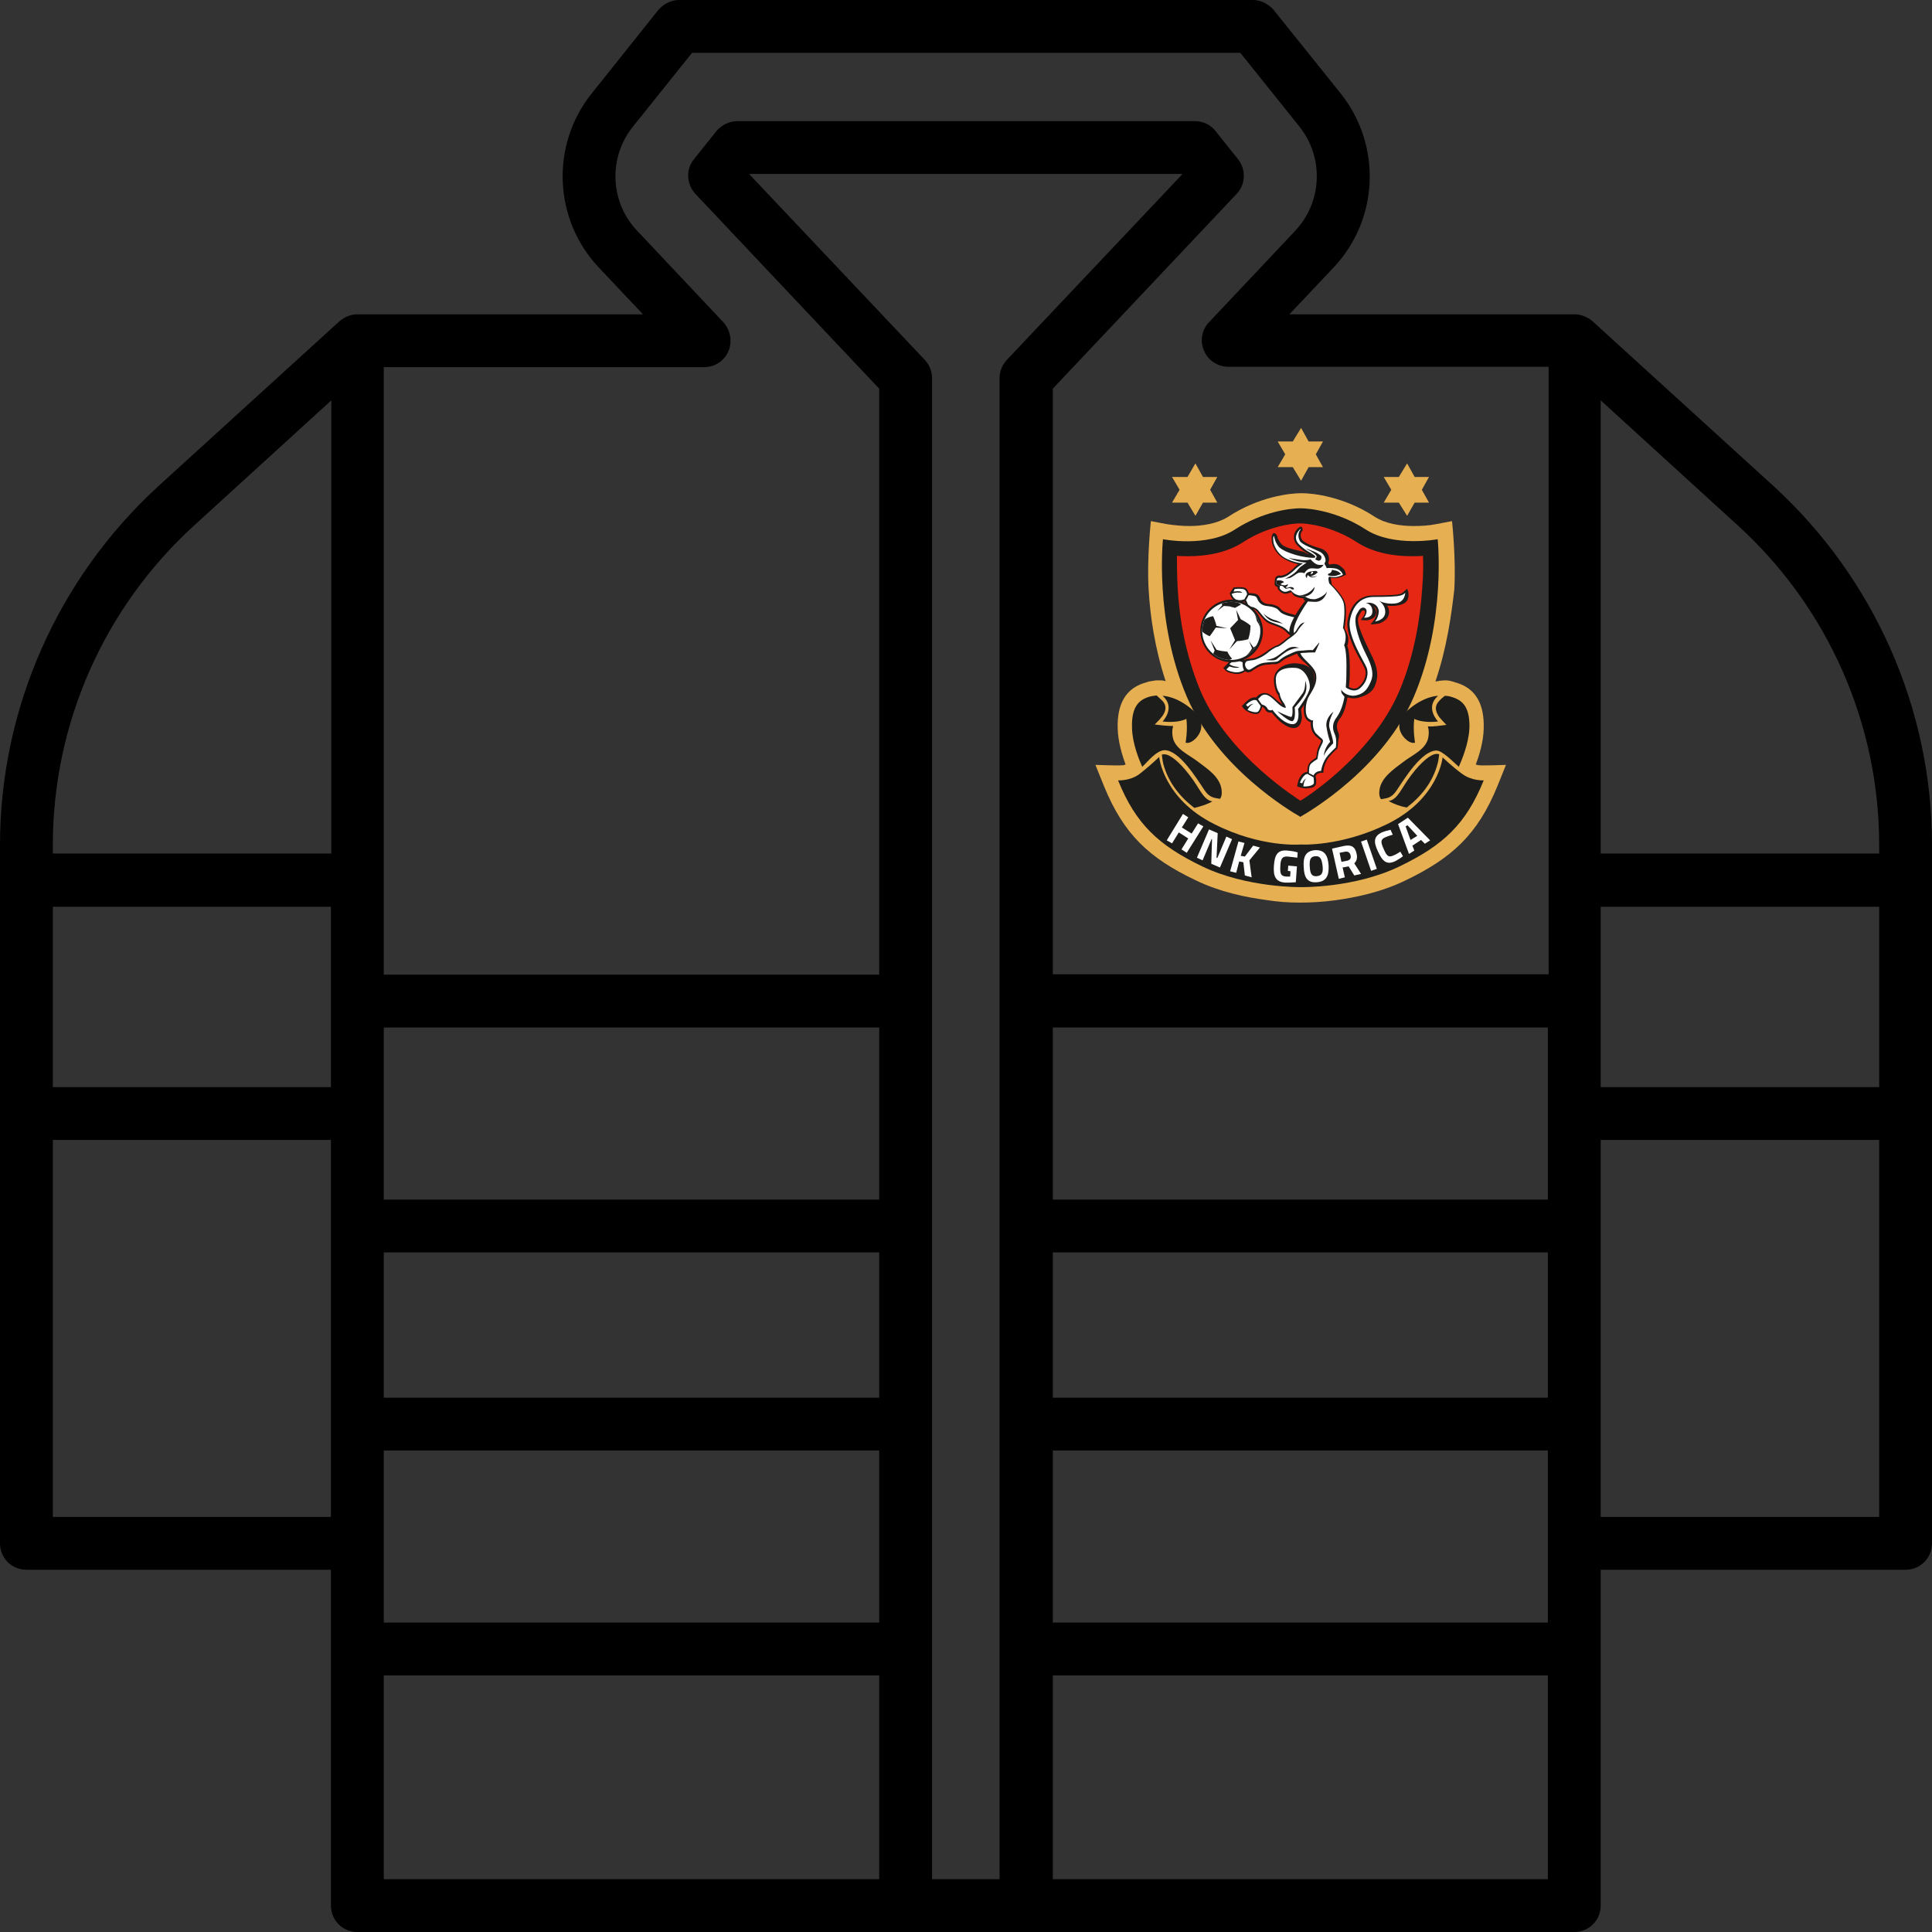 <?xml version="1.0" encoding="UTF-8"?> <!-- Generator: Adobe Illustrator 24.1.2, SVG Export Plug-In . SVG Version: 6.00 Build 0) --> <svg xmlns="http://www.w3.org/2000/svg" xmlns:xlink="http://www.w3.org/1999/xlink" version="1.1" id="Layer_1" x="0px" y="0px" viewBox="0 0 512 512" style="enable-background:new 0 0 512 512;" xml:space="preserve"><rect x="0" y="0" width="512" height="512" fill="#333333" stroke="none"/> <style type="text/css"> .st0{fill:#E6AF52;} .st1{fill:#1D1D1B;} .st2{fill-rule:evenodd;clip-rule:evenodd;fill:#1D1D1B;} .st3{fill-rule:evenodd;clip-rule:evenodd;fill:#FFFFFF;} .st4{fill:#FFFFFF;} .st5{fill:#E52713;} .st6{clip-path:url(#SVGID_2_);} .st7{clip-path:url(#SVGID_4_);} </style> <g> <path d="M470.1,128.9L422,85.1c-1.3-1.1-3-1.8-4.7-1.8h-75.6l11.8-12.5c11.9-12.7,12.7-32.2,1.9-45.9L337.5,2.6 C336.1,1,334.1,0,332,0H180c-2.1,0-4.1,1-5.5,2.6l-17.8,22.3c-10.8,13.6-10,33.2,1.9,45.9l11.8,12.5H94.7c-1.7,0-3.4,0.7-4.7,1.8 l-48.1,43.8C15.3,153.3,0,187.8,0,223.9V409c0,3.9,3.1,7,7,7h80.7v89c0,3.9,3.1,7,7,7h322.5c3.9,0,7-3.1,7-7v-89H505 c3.9,0,7-3.1,7-7V223.9C512,187.8,496.7,153.3,470.1,128.9z M498,223.9v2.3h-73.8V106.1l36.4,33.2C484.4,161,498,191.7,498,223.9z M498,288.1h-73.8v-47.8H498V288.1z M410.2,317.9H279v-45.6h131.2V317.9z M279,384.4h131.2V430H279V384.4z M279,370.4v-38.5h131.2 v38.5H279z M191.7,85.4l-22.9-24.3c-7.2-7.6-7.6-19.4-1.1-27.5L183.4,14h145.3l15.7,19.6c6.5,8.2,6,19.9-1.1,27.5l-22.9,24.3 c-2.7,2.8-2.5,7.2,0.3,9.9c1.3,1.2,3,1.9,4.8,1.9h84.9v161H279V103l48.7-51.6c2.4-2.5,2.6-6.4,0.4-9.2l-6-7.5 c-1.3-1.7-3.4-2.6-5.5-2.6H195.4c-2.1,0-4.1,1-5.5,2.6l-6,7.5c-2.2,2.7-2,6.6,0.4,9.2L233,103v155.3H101.7v-161h84.9 c3.9,0,7-3.1,7-7C193.6,88.5,192.9,86.7,191.7,85.4z M14,240.3h73.7v47.8H14V240.3z M233,370.4H101.7v-38.5H233V370.4z M233,317.9 H101.7v-45.6H233V317.9z M101.7,384.4H233V430H101.7V384.4z M51.4,139.3l36.4-33.2v120.1H14v-2.3C14,191.7,27.6,161,51.4,139.3z M14,402v-99.9h73.7V402H14z M101.7,444H233v54H101.7V444z M247,498V100.2c0-1.8-0.7-3.5-1.9-4.8l-46.5-49.2l0.1-0.1h114.5l0.1,0.1 l-46.5,49.2c-1.2,1.3-1.9,3-1.9,4.8V498H247z M279,498v-54h131.2v54H279z M424.2,402v-99.9H498V402H424.2z"></path> <polygon class="st0" points="338.6,123.8 340.6,120.4 338.6,117 342.6,117 344.8,113.4 346.8,117 350.6,117 348.7,120.4 350.6,123.8 346.8,123.8 344.8,127.4 342.6,123.8 "></polygon> <polygon class="st0" points="310.6,133.2 312.6,129.8 310.6,126.4 314.7,126.4 316.8,122.8 318.8,126.4 322.6,126.4 320.7,129.8 322.6,133.2 318.8,133.2 316.8,136.7 314.7,133.2 "></polygon> <polygon class="st0" points="366.7,133.2 368.7,129.8 366.7,126.4 370.7,126.4 372.9,122.8 374.9,126.4 378.7,126.4 376.8,129.8 378.7,133.2 374.9,133.2 372.9,136.7 370.7,133.2 "></polygon> <path class="st0" d="M380.4,180.6c0.3,0,0.6-0.1,1.2-0.2c0.4,0,0.8-0.1,1.3-0.1c0.7,0,1.4,0.1,2,0.3l1.6,0.5 c4.6,1.6,6.9,5.5,6.7,12c-0.1,3.6-1.2,7.1-2.1,9.5c0.2,0.1,0.5,0.1,0.8,0.2c0.6,0.1,3.9,0,4.1,0l3.1-0.1l-2.3,5.7 c-5.2,12.7-12,19-24.3,24.9c-6.5,3.2-13.6,4.6-18.8,5.3c-3,0.4-6.1,0.6-9.2,0.6c-3,0-6-0.2-9-0.7c-5.3-0.7-12.2-2.1-18.6-5.2 c-12.4-5.9-19.1-12.2-24.3-24.9l-2.3-5.7l3.1,0.1c0.2,0,3.6,0.1,4.1,0c0.3,0,0.5-0.1,0.8-0.2c-0.9-2.4-2-6-2.1-9.5 c-0.2-6.5,2.1-10.4,6.7-12l1.6-0.5c0.6-0.1,1.3-0.2,1.9-0.3c0,0,0.8,0,1.3,0c0.4,0,0.8,0.1,1.2,0.2c-2.9-8.8-4.1-17.4-4.5-24.2 c-0.5-8.3,0.6-18.2,0.6-18.2l4.2,0.8c2,0.3,4,0.5,6,0.5c3.4,0,7.3-0.6,10.2-2.4c8.2-5.4,16.4-6.3,19.5-6.3s11.3,0.9,19.5,6.3 c2.8,1.8,6.7,2.4,10.2,2.4c2,0,4-0.1,6-0.5l4.2-0.8c0,0,1.1,9.9,0.6,18.2C384.6,163.2,383.4,171.8,380.4,180.6z"></path> <path class="st1" d="M344.6,216.5l-0.1-0.1c-2.3-1.3-21.9-12.8-30-31.8c-8.6-20.2-6.3-41.7-6.3-41.7s11.7,2.3,19.1-2.6 c7.4-4.8,14.8-5.6,17.3-5.6c2.5,0,9.9,0.8,17.3,5.6s19.1,2.6,19.1,2.6s2.3,21.5-6.3,41.7c-8.1,19-27.7,30.5-30,31.8L344.6,216.5z"></path> <path class="st2" d="M386.6,203.2c-1.1-0.9-4.3-4.3-5.9-4.3c-3.9,0-8.4,7.3-10.6,10.6c-1.3,1.9-2.3,2-4.1,2.3 c-0.4-0.5-0.6-1.3-0.4-2.6c0.5-3.2,3.8-5.4,6.3-7.3c2.5-1.9,6-3.3,6.6-6.4c0.2-1,0.2-2-0.1-3c1.6,0.1,3.2-0.2,4.9-0.4 c0,0-1.7-1.8-1.9-2.1c-1.9-2.7-0.4-4.1,1.5-5.6c0.8,0,1.6,0.2,2.4,0.5c2.5,0.9,4.3,2.8,4.1,8.2 C389.2,197.1,387.4,201.4,386.6,203.2z"></path> <path class="st2" d="M302.7,203.2c-0.8-1.8-2.6-6.1-2.7-10.2c-0.2-5.4,1.6-7.3,4.1-8.2c0.8-0.3,1.6-0.4,2.4-0.5l1.1,1 c3,2.5-0.1,5.2-1.6,6.7c1.6,0.2,3.3,0.4,4.9,0.4c-0.3,1-0.3,2-0.1,3c0.6,3.1,4.1,4.5,6.6,6.4s5.8,4,6.3,7.3c0.2,1.3,0,2.1-0.4,2.6 c-1.8-0.3-2.8-0.4-4.1-2.3c-2.2-3.3-6.7-10.6-10.6-10.6C306.3,198.9,303.8,202.3,302.7,203.2z"></path> <path class="st0" d="M315.4,195.6c2.8-1.3,2.6-4.4,0.2-6.5c-1.5-1.4-3.2-2.4-5.1-3.1c0.5,1.5,0.2,3-0.5,4.3c2.1,0,3.2-0.3,5.1-1.4 C315.5,191.2,315.7,193.4,315.4,195.6z"></path> <path class="st2" d="M314.2,196.8c0,0,0.6-3.3,0.2-6.3c0,0-2,1.2-6.3,0.7c0,0,3.6-3.7,0-6.8c0,0,3.7,0,8,3.8c4.3,3.8,1.4,7.1,0.2,8 C315,197.2,314.2,196.8,314.2,196.8z"></path> <path class="st2" d="M372.8,214c-1.7-0.3-3.3-0.9-4.8-1.7c2.5-0.5,3.2-3.2,6-6.9s5.3-5.6,6.7-5.6c0.2,0,0.5,0,0.7,0.1 c-0.1,0.8-0.2,1.6-0.4,2.4C379.7,207.3,376.6,211.1,372.8,214z"></path> <path class="st2" d="M307.9,200c0.2-0.1,0.5-0.1,0.7-0.1c1.4,0,3.9,1.9,6.7,5.6c2.8,3.6,3.5,6.4,6,6.9c-1.5,0.8-3.1,1.3-4.8,1.7 c-3.9-3-6.9-6.8-8.2-11.6C308.1,201.7,308,200.8,307.9,200z"></path> <path class="st1" d="M344.6,223.8c0,0,10.5,0.7,23-5.4c13.7-6.7,14.7-17.7,14.7-17.7s2.6,2.5,5.2,4.4s5.7,1.7,5.7,1.7 c-4.7,11.6-10.7,17.2-22.3,22.8c-12,5.8-26.2,5.5-26.2,5.5s-14.3,0.2-26.1-5.5c-11.6-5.6-17.6-11.2-22.3-22.8c0,0,3.2,0.2,5.7-1.7 c1.8-1.4,3.5-2.9,5.2-4.5c0,0,1,11,14.6,17.8C334.2,224.7,344.6,223.8,344.6,223.8z"></path> <path class="st0" d="M373.9,195.6c-0.3-2.2-0.1-4.5,0.3-6.7c0,0,1.6,0.9,2.4,1.1c0.9,0.2,1.8,0.3,2.7,0.3c-0.7-1.3-1-2.8-0.5-4.3 c-1.9,0.7-3.6,1.7-5.1,3.1C371.3,191.3,371.1,194.3,373.9,195.6z"></path> <path class="st2" d="M375,196.8c0,0-0.6-3.3-0.2-6.3c0,0,2,1.2,6.3,0.7c0,0-3.6-3.7,0-6.8c0,0-3.7,0-8,3.8c-4.3,3.8-1.4,7.1-0.2,8 C374.2,197.2,375,196.8,375,196.8z"></path> <polygon class="st3" points="313.1,225.1 314.5,226 318.9,219 317.5,218.2 315.8,220.9 313.2,219.3 314.9,216.6 313.5,215.7 309.2,222.7 310.6,223.5 312.4,220.6 314.9,222.2 "></polygon> <polygon class="st3" points="317.2,227.3 318.7,228 321.1,222.3 321.2,222.4 321,228.9 323.3,229.9 326.5,222.4 325,221.7 322.6,227.4 322.4,227.3 322.7,220.8 320.4,219.8 "></polygon> <polygon class="st3" points="329.9,232 331.7,232.5 331.1,228 333.9,224.6 332.1,224.1 329.9,227 328.8,226.8 329.8,223.4 328.2,223 326,230.9 327.6,231.3 328.4,228.3 329.5,228.5 "></polygon> <path class="st3" d="M341.3,230.8l0.7,0.1l-0.1,1.4c0,0-0.5,0-1,0c-1.5-0.1-1.7-0.7-1.6-2.8c0.1-2.1,0.6-2.6,2-2.5 c1.1,0.1,2.5,0.3,2.5,0.3l0.1-1.4c-0.9-0.3-1.8-0.4-2.8-0.5c-2.4-0.2-3.3,1-3.5,4c-0.2,2.8,0.4,4.3,3,4.5c0.9,0,1.8,0,2.8-0.1 l0.3-4.2l-2.3-0.2L341.3,230.8z"></path> <path class="st3" d="M348.9,232.2c-1.3,0.1-1.7-0.7-1.8-2.5c-0.1-1.8,0.1-2.7,1.5-2.8c1.3-0.1,1.7,0.8,1.9,2.6 S350.3,232.1,348.9,232.2z M349,233.8c2.5-0.2,3.2-1.7,3.1-4.4c-0.2-2.8-1.1-4.2-3.6-4.1c-2.5,0.2-3.2,1.8-3,4.5 C345.6,232.6,346.5,234,349,233.8z"></path> <path class="st3" d="M357.4,229.6l1.5,2.4l1.8-0.4l-1.8-2.8c0.6-0.6,0.9-1.4,0.6-2.6c-0.4-1.9-1.5-2.4-3.4-2l-3.1,0.7l1.8,8 l1.6-0.4l-0.6-2.6L357.4,229.6L357.4,229.6z M357.9,226.6c0.2,0.7,0,1.3-0.9,1.5l-1.5,0.3l-0.5-2.4l1.5-0.3 C357.2,225.6,357.7,225.9,357.9,226.6z"></path> <rect x="361.7" y="222.6" transform="matrix(0.946 -0.326 0.326 0.946 -54.047 130.36)" class="st4" width="1.6" height="8.2"></rect> <path class="st3" d="M371.1,225.7c0,0-1.2,0.8-1.8,1c-1.3,0.6-1.8,0.2-2.6-1.7c-0.9-1.9-0.8-2.6,0.4-3.1c0.6-0.3,2-0.7,2-0.7 l-0.6-1.3c-0.8,0.2-1.6,0.4-2.3,0.7c-2.1,1-2.3,2.4-1,5.1c1.2,2.6,2.3,3.6,4.6,2.5c0.7-0.4,1.4-0.8,2-1.3L371.1,225.7z"></path> <path class="st3" d="M373.4,226.3l1.4-0.9l-0.5-1.3l2.3-1.5l1,1l1.4-0.9l-5.9-6l-2.6,1.7L373.4,226.3z M372.5,219l0.5-0.3l2.6,2.8 l-1.8,1.1L372.5,219z"></path> <path class="st5" d="M318.1,183c-4-9.6-5.6-19.5-6-27.1c-0.2-3.5-0.2-6.4-0.2-8.6c0.9,0.1,2,0.1,3.1,0.1c4.1,0,9.8-0.7,14.4-3.7 c6.6-4.3,13.2-5,15.1-5c1.9,0,8.5,0.7,15.1,5c4.6,3,10.3,3.7,14.4,3.7c1.1,0,2.1,0,3.1-0.1c0.1,2.2,0.1,5.1-0.2,8.6 c-0.5,7.6-2,17.6-6,27.1c-7.5,17.7-26.1,29.2-26.3,29.2C344.8,212.2,325.6,200.7,318.1,183z"></path> <path class="st2" d="M343.2,165.5c-0.1,0.6-0.1,1.3,0.1,1.9c0.3,0.7,0.6,1.4,1,2c0,0-1.4-0.5-1.5-0.5c-0.2-0.1-0.4-0.2-0.5-0.3 c-0.6-0.3-1.1-0.7-1.5-1.2c-0.5-0.5-1-0.8-1.6-1.1c-0.7-0.3-1.5-0.6-2.4-0.9c-0.9-0.3-1.6-0.9-2.2-1.6c-0.5-0.6-1-1.2-1.5-1.8 c-0.3-0.4-0.8-0.6-1.3-0.7c-0.2,0-0.3,0-0.5,0c-0.1,0-0.6,0.1-0.6,0.1l-1.1-2.4c0,0,0.3-0.3,0.3-0.5c0.1-0.2,0.2-0.4,0.3-0.6 c0.1-0.4,0.5-0.7,0.9-0.7c0.1,0,0.2,0,0.3,0l0.3,0c0.2,0,0.4,0.1,0.7,0.1c0.8,0.1,1.1,0.5,1.4,0.9c0.1,0.2,0.1,0.3,0.2,0.5 c0.1,0.2,0.2,0.4,0.4,0.6c0.4,0.4,0.8,0.6,1.3,0.7c0.3,0.1,0.6,0.1,0.9,0.1c0.3,0,0.7,0.1,1,0.2c0.4,0.1,0.8,0.3,1.2,0.5 c0.1,0.1,0.3,0.2,0.4,0.4c0.1,0.1,0.3,0.3,0.5,0.5c0.8,0.7,3.4,1.2,3.5,1.3l0.6,0.1C343.9,163.2,343.5,164.3,343.2,165.5z"></path> <path class="st2" d="M326.9,155.7c0,0,0.6-0.1,1.1-0.1c0.5,0,1.1,0,1.6,0.1c0.6,0.1,1,0.5,1.2,1.1c0.1,0.2,0.1,0.3,0.2,0.5 c0,0.1,0,0.3,0.1,0.4l-0.9,1.6c-0.3,0.1-0.6,0.2-1,0.3c-1.1,0.3-2.3-0.3-2.9-1.3c-0.2-0.4-0.3-0.7-0.4-1.1L326.9,155.7z"></path> <path class="st3" d="M343.1,163.6c0,0-2.9-0.5-3.8-1.4c-0.9-0.9-0.7-0.9-1.9-1.3c-1.2-0.4-2.5-0.1-3.5-1.1c-1-1-0.5-1.7-1.7-1.9 c-1.2-0.2-1.3-0.3-1.5,0.2c-0.1,0.3-0.3,0.6-0.5,0.9l0.8,1.8c0.9-0.1,1.8,0.3,2.4,0.9c1,1.1,1.7,2.5,3.5,3.2s3.2,1.1,4.2,2.1 c0.6,0.6,1.3,1.1,2,1.4c-0.5-0.9-0.7-2-0.5-3.1C343,164.2,343.1,163.6,343.1,163.6z"></path> <path class="st3" d="M329.8,158.8l0.7-1.3c0,0-0.1-1.2-1.1-1.4c-0.7-0.1-1.4-0.1-2.2,0l-0.3,0.7c0,0,2-0.4,2.3,0.3 c0,0-1.7-0.3-2.8,0.3c0,0,0.3,1.1,1.2,1.5C328.7,159.3,329.8,158.8,329.8,158.8z"></path> <path class="st2" d="M334.8,162.6c0,0,0.9,1.4,2.1,1.9c1.2,0.5,2.6,0.5,3.3,1c-0.8-0.6-1.8-1.1-2.8-1.3 C336.4,163.8,335.6,163.3,334.8,162.6z"></path> <path class="st2" d="M346.8,146.8c-0.2-0.1-0.5-0.3-0.7-0.4c-0.8-0.5-1.5-1.1-2.2-1.8c-1.1-1.1-1.1-2.2-0.9-3.1 c0.2-0.6,0.6-1.2,1.1-1.6c0.8-0.7,1-0.1,1.1,0.2c0,0.2,0,0.4,0,0.5l-0.1,0.1c-0.6,0.7-0.5,1.7,0,2.4c0.2,0.2,0.4,0.4,0.6,0.5 c0.4,0.3,0.8,0.5,1.3,0.7c1,0.5,2.7,0.9,3.4,1.2c1.7,0.8,1.8,2.2,1.8,2.8c0,0.3-0.1,0.6-0.2,0.8c0.1,0.2,0.2,0.3,0.2,0.5 c0.6-0.1,1.2-0.2,1.8-0.1c1,0.1,1.6,0.9,2.1,1.3c0.4,0.4,0.6,1.5,0.6,1.5l-0.4,0.2c-0.9,0.5-1.8,0.7-2.8,0.7c-0.3,0-0.5,0-0.8-0.1 c0,0.1,0,0.2,0,0.4c0,0.2,0.1,0.3,0.1,0.5c0.1,0.4,0.1,0.8,0.1,1.3c-0.1,1.3-0.8,2.5-1.9,3.2c-1.1,0.7-2.5,0.9-3.8,0.5 c-0.5-0.2-0.9,0-1.2-0.2c-0.1-0.1-0.3-0.2-0.3-0.2c-1.4-0.1-2.2-0.4-2.8-0.8c-0.3-0.2-0.5-0.8-0.7-0.9L342,157 c-0.1,0-0.2,0.1-0.3,0.1c-0.4,0.2-0.9,0.3-1.4,0.2c-0.4-0.1-0.9-0.3-1.2-0.7c-0.1-0.1-0.2-0.2-0.3-0.3c-0.1-0.1-0.1-0.2-0.2-0.3 l0-0.4c-0.1-0.1-0.3-0.1-0.4-0.2c-0.2-0.1-0.4-0.3-0.4-0.6c0-0.2,0-0.3,0-0.5c0-0.3,0.1-0.6,0.1-0.9c0.1-0.4,0.3-0.7,0.7-0.8 c0.1,0,0.2-0.1,0.3-0.1c0.1,0,0.1,0,0.2,0l0.3,0.1c0,0-0.1,0-0.1,0c0,0,0.1,0,0.1,0c0.4-0.1,0.7-0.2,1.1-0.3c1.1-0.5,2.3-1.6,2.6-2 c0.3-0.3,0.6-0.5,0.9-0.8c-1-0.2-2-0.5-2.9-1c-1.9-0.8-3.3-2.4-3.9-4.3c-0.2-0.5-0.2-1.1-0.2-1.7c0-0.2,0-0.4,0.1-0.6 c0.2-0.8,0.7-0.7,1.1-0.3c0.1,0.1,0.1,0.2,0.2,0.3c0,0.1,0,0.1,0.1,0.2c0,0.1,0.1,0.3,0.1,0.5c0.3,0.6,0.6,1.2,1.1,1.7 c0.9,0.9,3.8,1.5,5.7,1.9C346.1,146.6,347,147,346.8,146.8z"></path> <path class="st2" d="M344.1,206.8c0.1-0.3,0.3-0.6,0.4-0.8c0.3-0.6,1-1.4,1.9-1.4h0.2l2,1c0,0,0.1,0.4,0.2,0.8c0,0.4,0,0.8,0,1.2 c-0.1,0.4-0.3,0.7-0.6,0.9c-0.3,0.2-0.6,0.3-0.9,0.3c-0.6,0.1-1.2,0.2-1.8,0.1l-0.9-0.2l-0.8-0.3 C343.7,208.4,344,207.1,344.1,206.8z"></path> <path class="st2" d="M345.7,165.5h-0.1l-0.1,0.1c-0.2,0.2-0.4,0.4-0.5,0.6c-0.4,0.5-0.6,1-1,1.5c-0.2,0.2-0.4,0.5-0.6,0.7 c-0.2,0.2-0.4,0.4-0.6,0.5l-0.6,0.5l-0.4-1.2c-0.3-0.9-0.1-2.3,1.2-4.7c1-1.8,2.2-3.5,3.5-5l4.5-5.5c0,0,1.5,1.4,2.7,2.7 c1.2,1.3,2.5,2.9,2.8,4.3c0.3,1.3,0.2,3,0.1,4.3c-0.1,1-0.2,1.9-0.3,2.2c0.7,1.2,1.1,2.4,1,3.3c0,0.4-0.1,0.8-0.2,1.2L357,171 c0.3,0.7,0.8,2.6,0.7,7.7c0,1.6-0.2,3.2-0.4,4.8l-0.1,1l0,0c0,0.2,0.3,0.5-0.1,0.3c-0.5,2.9-1.1,4.4-1.9,5.5 c-1.1,1.3-1.1,2.6-0.5,3.9c0.4,0.9-0.1,1.9-0.1,2.6c0,0.5-0.1,1.1-0.2,1.6c0,0-0.5,0.3-2,2c-0.7,0.8-1.1,1.6-1.4,2.6 c-0.2,0.6-0.3,1.2-0.3,1.8l-0.5,0c-0.4,0-0.9,0.1-1.2,0.4c-0.1,0.1-0.2,0.2-0.3,0.3c0,0.1-0.3,0.6-0.3,0.6l-1.9-0.9 c0,0-0.1-0.7,0-1.2c0-0.6,0.1-1.1,0.4-1.6c0.3-0.5,0.8-0.9,1.3-1.2c0.2-0.2,0.5-0.3,0.6-0.4c0-0.2,0.1-0.6,0.2-1.4 c0.1-0.7,0.4-1.4,0.7-2c0.1-0.3,0.3-0.5,0.3-0.7c0.1-0.1,0.1-0.2,0.1-0.3c0,0,0,0,0-0.1c0-0.1-0.1-0.1-0.2-0.2 c-0.3-0.2-0.7-0.6-1.4-1.2c-0.6-0.7-1-1.5-1.1-2.4c0-0.3-0.1-0.7,0-1.1c-0.3-0.1-0.6-0.2-0.8-0.4c-1.6-1-1.3-4.9-0.2-6.8 c0.3-0.4,0.5-0.9,0.8-1.3c0.2-0.4,0.5-0.8,0.7-1.3c0.4-0.8,0.5-1.7,0.4-2.6c-0.1-0.9-0.9-1.7-1.8-2.7c-0.5-0.5-0.9-0.9-1.4-1.3 c-0.4-0.4-0.8-0.8-1.1-1.3c-0.1-0.2-0.2-0.4-0.4-0.6l-0.3-0.7l0.7-0.1c0.2,0,0.7-0.1,1.3-0.2c0.8-0.1,1.6-0.1,2.4,0l1.1-1.7 l-0.1-0.1L345.7,165.5z"></path> <path class="st2" d="M329.6,187.8l-0.5-0.7c0,0,0.9-0.9,1.1-1.1c0.2-0.2,0.5-0.4,0.7-0.6c0.5-0.4,1.5-0.8,2.3-0.5l0.1,0.1l1.3,1.8 c0,0-0.1,0.5-0.2,0.8c-0.1,0.4-0.3,0.7-0.5,1.1c-0.2,0.3-0.6,0.5-0.9,0.5c-0.3,0-0.7,0-1-0.1c-0.6-0.1-1.1-0.4-1.7-0.7L329.6,187.8 z"></path> <path class="st2" d="M339.9,186.8c-0.1-0.1-0.1-0.2-0.2-0.3c-0.3-0.5-0.6-1.1-0.8-1.7c-0.1-0.3-0.1-0.5-0.2-0.7l-0.1-0.1 c-0.2-0.2-0.3-0.5-0.4-0.7c-0.4-1-0.6-2-0.6-3.1c0-3.3,3.6-4.6,6-4.4c5.8,0.4,5,4.9,4.1,6.7c-0.5,0.9-1,2.6-1.7,3.7 c-0.6,0.9-1,1.4-1.2,1.8c0.1,0.8,0.2,1.5,0.2,2.3c-0.1,1.3-0.7,2.9-2.6,2.6c-1.5-0.2-3.2-1.6-4.1-2.6c-0.5-0.5-0.9-1-1.3-1.5 c-0.3,0.1-0.5,0-0.8,0c-0.1,0-0.3-0.1-0.4-0.2c-0.1-0.1-0.3-0.2-0.3-0.2l-0.1-0.2c-0.3-0.8-1.2-1-1.2-1l-0.2,0l-1.3-1.9 c0,0,0.2-0.3,0.2-0.4c0.1-0.1,0.1-0.2,0.2-0.3c0.3-0.3,0.6-0.6,1-0.7c1.1-0.5,2.2-0.4,4.3,1.7C339,186,339.4,186.4,339.9,186.8z"></path> <path class="st2" d="M346,164.4c0.2,0,0.5,0.1,0.7,0.1c0.8,0.3,1.6,0.8,2.1,1.5c0.7,0.8,1.2,1.9,1.2,3c0,0.6,0,1.2-0.1,1.7 l-1.9,2.2c-0.9-0.1-1.8-0.1-2.7,0.1c-0.6,0-1.2,0.1-1.8,0.3c-0.5,0.2-0.9,0.4-1.9,0.8c-0.7,0.3-1.3,0.6-1.9,1.1 c-0.2,0.2-0.4,0.3-0.5,0.4c-0.2,0.1-0.4,0.2-0.6,0.3c-0.1,0-0.3,0.1-0.4,0.1c-0.1,0-0.3,0-0.5,0c-0.3,0-0.8,0-1.2,0.1 c-0.8,0-1.6,0.1-2.4,0.4c-0.6,0.2-1.2,0.6-1.7,0.9c-0.3,0.2-0.5,0.3-0.7,0.5c-0.2,0.1-0.5,0.2-0.8,0.3c-1,0-1.5-0.9-1.6-1.5 c-0.2-0.5-0.1-1.1,0.3-1.6c0.2-0.2,0.4-0.3,0.7-0.4c0.2-0.1,0.5-0.1,0.7-0.1l0.7-0.1c0.2,0,0.5-0.1,0.7-0.1c1-0.3,2-0.9,2.9-1.5 c0.4-0.3,1-0.8,1.6-1.1c0.6-0.4,1.2-0.7,1.6-0.8c0.5-0.1,2.5-1.8,2.6-1.9l0.1-0.1c0.1,0,1.9-1.2,2.3-2c0.3-0.6,0.7-1.1,1.2-1.6 c0.4-0.5,0.9-0.9,0.9-0.9C345.7,164.4,345.9,164.4,346,164.4z"></path> <path class="st2" d="M364,160.7c0.4,0.4,0.7,0.9,0.7,1.4c0.1,1.3-0.8,1.8-1.6,2.1c-0.4,0.1-0.7,0.2-1.1,0.2c-0.3,0-1.4-0.1-1.4-0.1 l0.6-0.8c0.1-0.1,0.7-1,0.5-1.5c-0.1-0.2-0.6-0.5-1,0.2c-0.2,0.4-0.5,0.7-0.6,1.1c-0.2,0.4-0.3,0.9-0.2,1.3c0,1.3,1.3,4.4,3.5,8.9 c2.4,4.6,1.5,6.9,0.9,8.4c-0.6,1.4-2,2.4-4.3,3s-4.1-0.5-4.7-1.5c-0.3-0.5-0.3-1-0.2-1.5c0-0.2,0.1-0.3,0.2-0.5 c0.1-0.1,0.5-0.7,0.5-0.7l0.5,0.5c0.1,0.1,2.3,2.2,3.8,0.8c1.8-1.6,2.1-3.6,1.6-4.8c-0.3-0.6-0.6-1.3-1-1.9c-0.5-0.9-1.1-2-1.7-3.2 c-1.1-2.4-2.2-5.3-1.9-7.5c0.7-4.3,3.1-6.8,6.8-6.8c3.4,0,6.3-0.1,7.1-0.4c0.3-0.1,0.6-0.2,0.8-0.4c0.1-0.1,1.1-1,1.1-1 c0.4,0.8,0.5,1.8,0.2,2.7c-0.3,1.1-1.5,1.6-3.1,1.8c-0.8,0.1-1.6,0.1-2.4,0c0.4,0.6,0.6,1.3,0.5,2c-0.1,1.3-1.2,2.1-2,2.5 c-0.4,0.2-0.7,0.3-1.1,0.3c-0.3,0.1-1.8,0.2-1.8,0.2c0.4-0.5,0.9-1.1,1.2-1.7c0.3-0.5,0.4-1,0.4-1.6 C364.9,161.6,364.6,161,364,160.7z"></path> <path class="st2" d="M330.1,177.2l0.3,0.4c0,0-0.6,0.4-0.7,0.5c-0.2,0.1-0.4,0.2-0.6,0.3c-0.7,0.2-1.5,0.3-2.2,0.1 c-1.7-0.3-2.1-0.7-2.2-0.9l-0.5-0.6l1-1c0,0,0.6-0.7,0.9-0.9c0.4-0.3,0.8-0.6,1.3-0.7c0.5,0,1,0,1.5,0.2c0.4,0.1,1.1,0.4,1.1,0.4 l0,0.4C329.8,175.6,329.8,176.7,330.1,177.2z"></path> <path class="st3" d="M356.8,178.7c0,1.6-0.1,3.2-0.3,4.8l-0.5-0.4c0,0-0.5-0.7-0.5-0.5c0,0.2-0.2,0.8,0.2,1.3 c0.3,0.4,0.6,0.7,0.6,0.8c-0.5,2.7-1.3,4.3-2,5.3c-1.2,1.5-1.3,3-0.6,4.5s0.3,3.6,0.3,3.6s-0.3,0.2-2,2c-1.6,1.8-1.9,4.2-1.9,4.2 c-0.9,0-1.7,0.5-2,1.2l-1.2-0.6c0,0-0.1-1.5,0.3-2.2s1.9-1.5,1.9-1.5s0.1-0.3,0.3-1.6c0.2-1.4,1.2-2.6,1.2-3.2 c0-0.6-0.4-0.6-1.7-1.9c-1.2-1.1-1-3.2-0.9-3.7c0,0.1-0.3,0.3-1.1-0.3c-1.2-0.7-1.1-4.2,0-6c1.1-1.8,2.2-3.5,1.9-5.6 s-2.6-3.4-3.9-5.2c-0.1-0.2-0.2-0.4-0.3-0.6c0.2,0,0.5-0.1,1.2-0.1c1-0.1,2.7-0.1,2.7-0.1l1.1-2.4l-0.2-0.4l-3.2-5 c-0.1-0.1-0.2-0.1-0.3-0.1l-0.4,0c-0.4,0.1-0.7,0.3-1,0.6c-0.4,0.5-0.7,1-1,1.5c-0.2,0.3-0.4,0.5-0.6,0.7c-0.1-0.8-0.2-1.5,1.1-4.2 c0.9-1.7,1.9-3.3,3.1-4.9l4.1-5.1c0,0,4.4,3.9,4.9,6.3c0.5,2.4-0.2,6.5-0.2,6.5c1.4,2.3,0.3,4.6,0.3,4.6S357,172,356.8,178.7z"></path> <path class="st3" d="M344.5,207.4c0,0,0.8-2.2,2-2.3l1.6,0.9c0.1,0.5,0.1,1,0.1,1.5c-0.1,0.8-2.1,1-2.8,0.9c0,0,0.1-1.7,0.9-2.2 c-0.6,0.3-1,0.8-1.2,1.4L344.5,207.4z"></path> <path class="st3" d="M330.2,186.8c0,0,1.6-1.7,2.8-1.2l1.1,1.5c-0.1,0.5-0.3,1-0.6,1.4c-0.4,0.6-2.3,0-2.9-0.4c0,0,0.8-1.5,1.8-1.6 c-0.7,0-1.3,0.3-1.7,0.8L330.2,186.8z"></path> <path class="st3" d="M333.4,185.3l1,1.4c0,0,1.2,0.2,1.6,1.3c0,0,0.7,0.5,1.2,0.1c0,0,2.4,3.4,5,3.8s1.8-4,1.8-4s2.9-3.8,3.1-5.6 c0.2-1.8-1.2-5.1-3.7-5.3c-2.5-0.2-5.3,0.4-5.3,3c0,2.7,1,3.7,1,3.7c0.1,0.8,0.4,1.6,0.9,2.3c0.4,0.5,0.6,1,0.8,1.5 c0,0-0.6,0.5-2.7-1.6c-2.1-2.1-2.9-2-3.7-1.6C334.1,184.6,333.7,184.9,333.4,185.3z"></path> <path class="st3" d="M345.8,164.9c0,0-1.4,1.3-1.9,2.3c-0.5,0.9-2.5,2.2-2.5,2.2s-2.2,1.9-2.8,2c-0.7,0.1-2.1,1.1-2.9,1.8 c-0.9,0.7-1.9,1.2-3,1.6c-1,0.3-2.2,0.2-2.5,0.6c-0.3,0.4-0.3,0.7-0.2,1.1s0.5,1,1,1s1.7-1.1,3-1.6s3.9-0.4,4.5-0.6 s0.9-0.9,2.9-1.8c2-0.9,1.9-1,3.9-1.1c2-0.2,2.6-0.1,2.6-0.1l1.6-1.9c0,0,0.5-2.5-1-4.1S345.8,164.9,345.8,164.9z"></path> <path class="st3" d="M355.8,181.5c0,0,2.6,2.6,4.6,0.9c2-1.7,2.3-4,1.8-5.4c-0.5-1.4-5.1-8.3-4.5-12.4c0.7-4.1,2.9-6.4,6.3-6.4 s6.4-0.1,7.2-0.4c0.5-0.1,0.9-0.4,1.2-0.7c0,0,0,2.4-2.5,2.8c-1.5,0.2-3.1,0-4.5-0.7c0,0,1.8,1,1.7,3.1c-0.1,2.1-2.7,2.4-2.7,2.4 c0.6-0.7,0.9-1.6,1-2.6c0-1.4-1.3-2.7-3.5-2.3c0,0,1.7,0.1,1.8,2.1s-2.2,1.8-2.2,1.8s0.9-1.2,0.6-2.1c-0.4-0.9-1.5-0.7-2,0.2 c-0.5,0.9-0.9,1.2-0.9,2.7s0.7,4.7,2.9,9.1c2.3,4.5,1.6,6.1,1,7.4c-0.6,1.3-1.4,2.7-3.4,3.2c-2,0.6-3.6-0.5-4.1-1.2 S355.8,181.5,355.8,181.5z"></path> <path class="st3" d="M329.3,175.5c0,0-0.1,1.4,0.4,2.1c-0.8,0.5-1.8,0.7-2.8,0.5c-1.6-0.3-1.9-0.7-1.9-0.7l0.8-0.8 c0,0,1.7,0.7,2.7,0.2c0,0-1.9-0.1-2.7-0.8c0,0,0.9-0.9,1.5-1S329.3,175.5,329.3,175.5z"></path> <path class="st3" d="M344.5,140.3c-0.3,0.3-2.1,2.1-0.2,4c1.9,1.8,2.6,1.9,3.5,2.5c0.9,0.6,0.9,0.9,0.6,1c-0.3,0.1-1.8,0-3.7-0.4 c-1.9-0.4-5.1-1.5-5.9-2.6c-1.1-1.5-1-2.4-1.2-2.7c-0.2-0.3-0.3,1.1,0,2.1c0.6,1.8,1.9,3.3,3.6,4c1.3,0.6,2.7,1,4.1,1.1 c0,0-1.5,1-1.9,1.4s-1.6,1.6-2.8,2.1c-1.2,0.5-1.6,0.3-1.6,0.3s-0.5,0-0.6,0.4c-0.1,0.4-0.3,1.2,0,1.4c0.2,0.1,0.5,0.2,0.8,0.3 l-0.1,0.7c0.2,0.4,0.7,0.8,1.2,0.9c0.8,0.2,1.5-0.5,1.8-0.3s0.9,1.4,3.6,1.5c0,0,2.5,1.9,4.9,0.3c2.4-1.6,1.5-4.4,1.5-4.4 s-0.2-0.9,0.2-1.1c0,0,1.6,0.6,3.6-0.5c-0.4-1-1.3-1.6-2.3-1.7c-1.8-0.2-2,0-2,0c-0.1-0.3-0.3-0.7-0.5-1c-0.3-0.4,0.2-0.5,0.2-1.1 c-0.1-1.1-0.8-2-1.8-2.4c-1.5-0.7-4.5-1.8-5-2.7c-0.5-0.9-0.6-2.1,0.1-3C344.7,140.4,344.8,140,344.5,140.3z"></path> <g> <defs> <path id="SVGID_1_" d="M344.5,140.3c-0.3,0.3-2.1,2.1-0.2,4c1.9,1.8,2.6,1.9,3.5,2.5c0.9,0.6,0.9,0.9,0.6,1 c-0.3,0.1-1.8,0-3.7-0.4c-1.9-0.4-5.1-1.5-5.9-2.6c-1.1-1.5-1-2.4-1.2-2.7c-0.2-0.3-0.3,1.1,0,2.1c0.6,1.8,1.9,3.3,3.6,4 c1.3,0.6,2.7,1,4.1,1.1c0,0-1.5,1-1.9,1.4s-1.6,1.6-2.8,2.1c-1.2,0.5-1.6,0.3-1.6,0.3s-0.5,0-0.6,0.4c-0.1,0.4-0.3,1.2,0,1.4 c0.2,0.1,0.5,0.2,0.8,0.3l-0.1,0.7c0.2,0.4,0.7,0.8,1.2,0.9c0.8,0.2,1.5-0.5,1.8-0.3s0.9,1.4,3.6,1.5c0,0,2.5,1.9,4.9,0.3 c2.4-1.6,1.5-4.4,1.5-4.4s-0.2-0.9,0.2-1.1c0,0,1.6,0.6,3.6-0.5c-0.4-1-1.3-1.6-2.3-1.7c-1.8-0.2-2,0-2,0c-0.1-0.3-0.3-0.7-0.5-1 c-0.3-0.4,0.2-0.5,0.2-1.1c-0.1-1.1-0.8-2-1.8-2.4c-1.5-0.7-4.5-1.8-5-2.7c-0.5-0.9-0.6-2.1,0.1-3 C344.7,140.4,344.8,140,344.5,140.3z"></path> </defs> <clipPath id="SVGID_2_"> <use xlink:href="#SVGID_1_" style="overflow:visible;"></use> </clipPath> <g class="st6"> <path class="st2" d="M339.2,155.3c0.3-0.1,0.6-0.1,0.8,0.1c0.4,0.3,0.5,0.7,1,0.6c0.6-0.1,0.8-0.3,1.1,0c0.3,0.3,0.9,0.3,0.8,0 c-0.1-0.4-0.8-0.5-1.2-0.4c-0.4,0.1-0.6,0.3-0.9,0.1c-0.3-0.2,0.6-0.2,0.5-0.9c0,0-0.6,0.4-1.1,0.3c-0.5-0.1-1.1-0.2-0.6-0.5 c0.5-0.3,0.8-0.2,0.6-0.4s-0.4-0.3-0.9-0.4c-0.4,0-0.9,0-1.3,0.1l-0.2,1l0.6,0.6L339.2,155.3z"></path> <path class="st2" d="M348.4,155.5c0,0,0,2-2.6,2.6c-2.6,0.6-3.4-1-3.4-1c0.9,0.7,2.1,0.9,3.1,0.5 C346.7,157.3,347.7,156.5,348.4,155.5z"></path> <path class="st2" d="M355.4,152.1c-0.4-0.4-0.9-0.8-1.5-0.9L353,151c0,0-0.1,0.9-0.9,1c0,0-0.4,0.4,0,0.5 c0.6,0.2,1.2,0.2,1.9,0.1C355,152.3,355.4,152.1,355.4,152.1z"></path> <path class="st2" d="M347.7,152.6c0.8-0.2,1.1-0.6,1.5-0.9c-0.1-0.2-0.2-0.3-0.4-0.4l-0.2,0c-0.5,0-1,0.1-1.5,0.2 c-0.8,0.2-1.1,0.6-1.1,1.1c0,0.3,0.4,0.7,0.4,0.7c-0.2-0.4,0.2-0.9,0.2-0.9C346.9,152.5,347.3,152.7,347.7,152.6z"></path> </g> </g> <path class="st4" d="M347.9,151.5c-0.1,0-0.3,0-0.4,0.1c0,0.1,0,0.3,0,0.4l-0.2-0.1l0.1,0.2c-0.1,0.1-0.1,0.1-0.2,0.1 c0.3,0,0.5-0.1,0.7-0.3C348.1,151.6,347.9,151.5,347.9,151.5z"></path> <path class="st2" d="M346.6,152.2c0,0,0.1,0.6,1,0.8c0.5,0.1,1.1-0.1,1.5-0.5c0,0-0.8,0.5-1.4,0.3c-0.6-0.2-0.6-0.5-0.6-0.5 L346.6,152.2z"></path> <path class="st2" d="M340.5,153.4c0.9-0.4,1.7-0.9,2.5-1.5c1-0.8,1-1.3,2.1-2s2.2-1.7,2.2-1.7s1.1,1.4,2.2,1.5 c1.1,0.1,1.3-0.1,1.3-0.1s-0.6,1.2-1.8,1.1c-1.2-0.1-1.8-0.2-2.4,0.2c-0.4,0.3-0.7,0.6-0.9,1c0,0-1.1-0.4-1.8,0 c-0.7,0.4-1.5,1.1-2.2,1.3C341.3,153.3,340.9,153.3,340.5,153.4z"></path> <path class="st2" d="M341.4,147.8c0,0,2.5,1.3,5.1,1.3l0.8-0.9c0,0-0.9,0.5-3.1,0.1C341.9,148,341.4,147.8,341.4,147.8z"></path> <path class="st2" d="M348.5,148.2c0,0,0.5-0.4,0.4-0.8s-1.2-1.1-1.7-1.4c-0.4-0.2-0.8-0.4-1.2-0.7c0,0,2.5,0.9,3.1,1.3 c0.6,0.4,1.1,0.6,1.1,1.1s-0.3,0.9-0.8,0.9C349.1,148.5,348.8,148.4,348.5,148.2z"></path> <path class="st2" d="M346.5,158.6c0.6,0.1,1.2,0.2,1.9,0.2c0.9-0.1,2.8-1,3.3-2.1c0,0-0.6,2.9-3.3,2.8c-2.6-0.1-2.5-0.2-2.9-0.6 C345.1,158.4,346.5,158.6,346.5,158.6z"></path> <path class="st2" d="M338.5,188.5c0,0,3,2.8,4,2.6c1-0.3,0.6-3.6,0.6-3.6s2.3-2.4,2.9-4c0.3-1,0.3-2.1-0.1-3.1c0,0,0.1,2.1-0.6,3.2 c-0.8,1.1-2.8,3.8-2.8,3.8s0.2,2.3-0.3,2.6C341.6,190,338.5,188.5,338.5,188.5z"></path> <path class="st2" d="M353.4,188.6c0,0-1.5,2.6-1.1,4.2c0.4,1.6,1,3,1,4.2c0,0-2.2,2-2.5,3.5c0.1-1.5,0.7-2.8,1.7-3.9 c-0.5-1.4-0.8-2.8-1-4.2C351.3,190.1,353.4,188.6,353.4,188.6z"></path> <path class="st2" d="M335.4,174.9c0,0,2.3,0.3,2.8-0.1s2.4-2.1,3.7-2.6c0.8-0.3,1.6-0.5,2.4-0.5c0,0-1.5-0.6-2.7,0 c-1.2,0.6-2.8,2.1-3.7,2.5C337.1,174.7,335.4,174.9,335.4,174.9z"></path> <path class="st1" d="M334.7,167.2c0,4.6-3.7,8.3-8.3,8.3c-4.6,0-8.3-3.7-8.3-8.3c0-4.6,3.7-8.3,8.3-8.3c0,0,0,0,0,0 C330.9,159,334.6,162.7,334.7,167.2z"></path> <path class="st4" d="M318.6,167.2c0-4.3,3.5-7.7,7.7-7.7c4.3,0,7.7,3.5,7.7,7.7s-3.5,7.7-7.7,7.7 C322.1,175,318.6,171.5,318.6,167.2z"></path> <g> <defs> <path id="SVGID_3_" d="M318.6,167.2c0-4.3,3.5-7.7,7.7-7.7c4.3,0,7.7,3.5,7.7,7.7s-3.5,7.7-7.7,7.7 C322.1,175,318.6,171.5,318.6,167.2z"></path> </defs> <clipPath id="SVGID_4_"> <use xlink:href="#SVGID_3_" style="overflow:visible;"></use> </clipPath> <g class="st7"> <path class="st2" d="M318.6,167.3c0,0,0-1.9,0.6-3.1c0.7-0.5,1.5-0.8,2.3-0.9c0.4,0.9,0.7,1.8,0.9,2.7c0,0-1.1,1.7-1.8,2.6 c-0.4-0.1-0.8-0.4-1.2-0.6C319.1,167.8,318.8,167.6,318.6,167.3z"></path> <polygon class="st2" points="322.1,165.8 325.2,166.5 321.8,166.3 "></polygon> <path class="st2" d="M320.8,169.7l1.1,2.7c-0.2,0.4-0.4,0.8-0.5,1.2c0,0,1.4,1.1,2.4,1.5c0,0,1.6,0.1,2.7-0.5c0,0-1-1.2-1.2-1.9 c-1-0.1-2-0.2-2.9-0.5L320.8,169.7z"></path> <path class="st2" d="M326,166.5l2.1-2.2l-0.5-2.7l1.2,2.5c0,0,1.8,0.9,2.6,1.7c0,1.2-0.2,2.4-0.6,3.6c-1.1,0.3-2.2,0.5-3.4,0.5 L326,166.5z"></path> <path class="st2" d="M327.3,161.1l1.6-0.9l-1.7-1c0,0-2.2-0.2-3.3,0.3c-0.1,0.3-0.1,0.6,0,0.9l-1.3,1.5l1.7-1.3 c0,0,0.7,0,1.6,0.1C326.3,160.9,326.8,160.9,327.3,161.1z"></path> <polygon class="st2" points="327.9,169.8 325.8,172.1 327.4,169.5 "></polygon> <path class="st2" d="M330.1,173.9c0.7-0.6,1.3-1.3,1.7-2.1l-0.8-1.9l1.2,1.7c0.5-0.3,1-0.7,1.5-1.2l-0.6,2l-2.5,2L330.1,173.9z"></path> <path class="st2" d="M333.1,164.6c0.5,0.7,0.8,1.4,1,2.2c0,0-0.2-2.7-0.5-3.3c-0.3-0.5-1.8-2.2-1.8-2.2c0.4,0.7,0.7,1.4,1,2.1 C333,164.2,333.1,164.6,333.1,164.6z"></path> </g> </g> </g> </svg> 